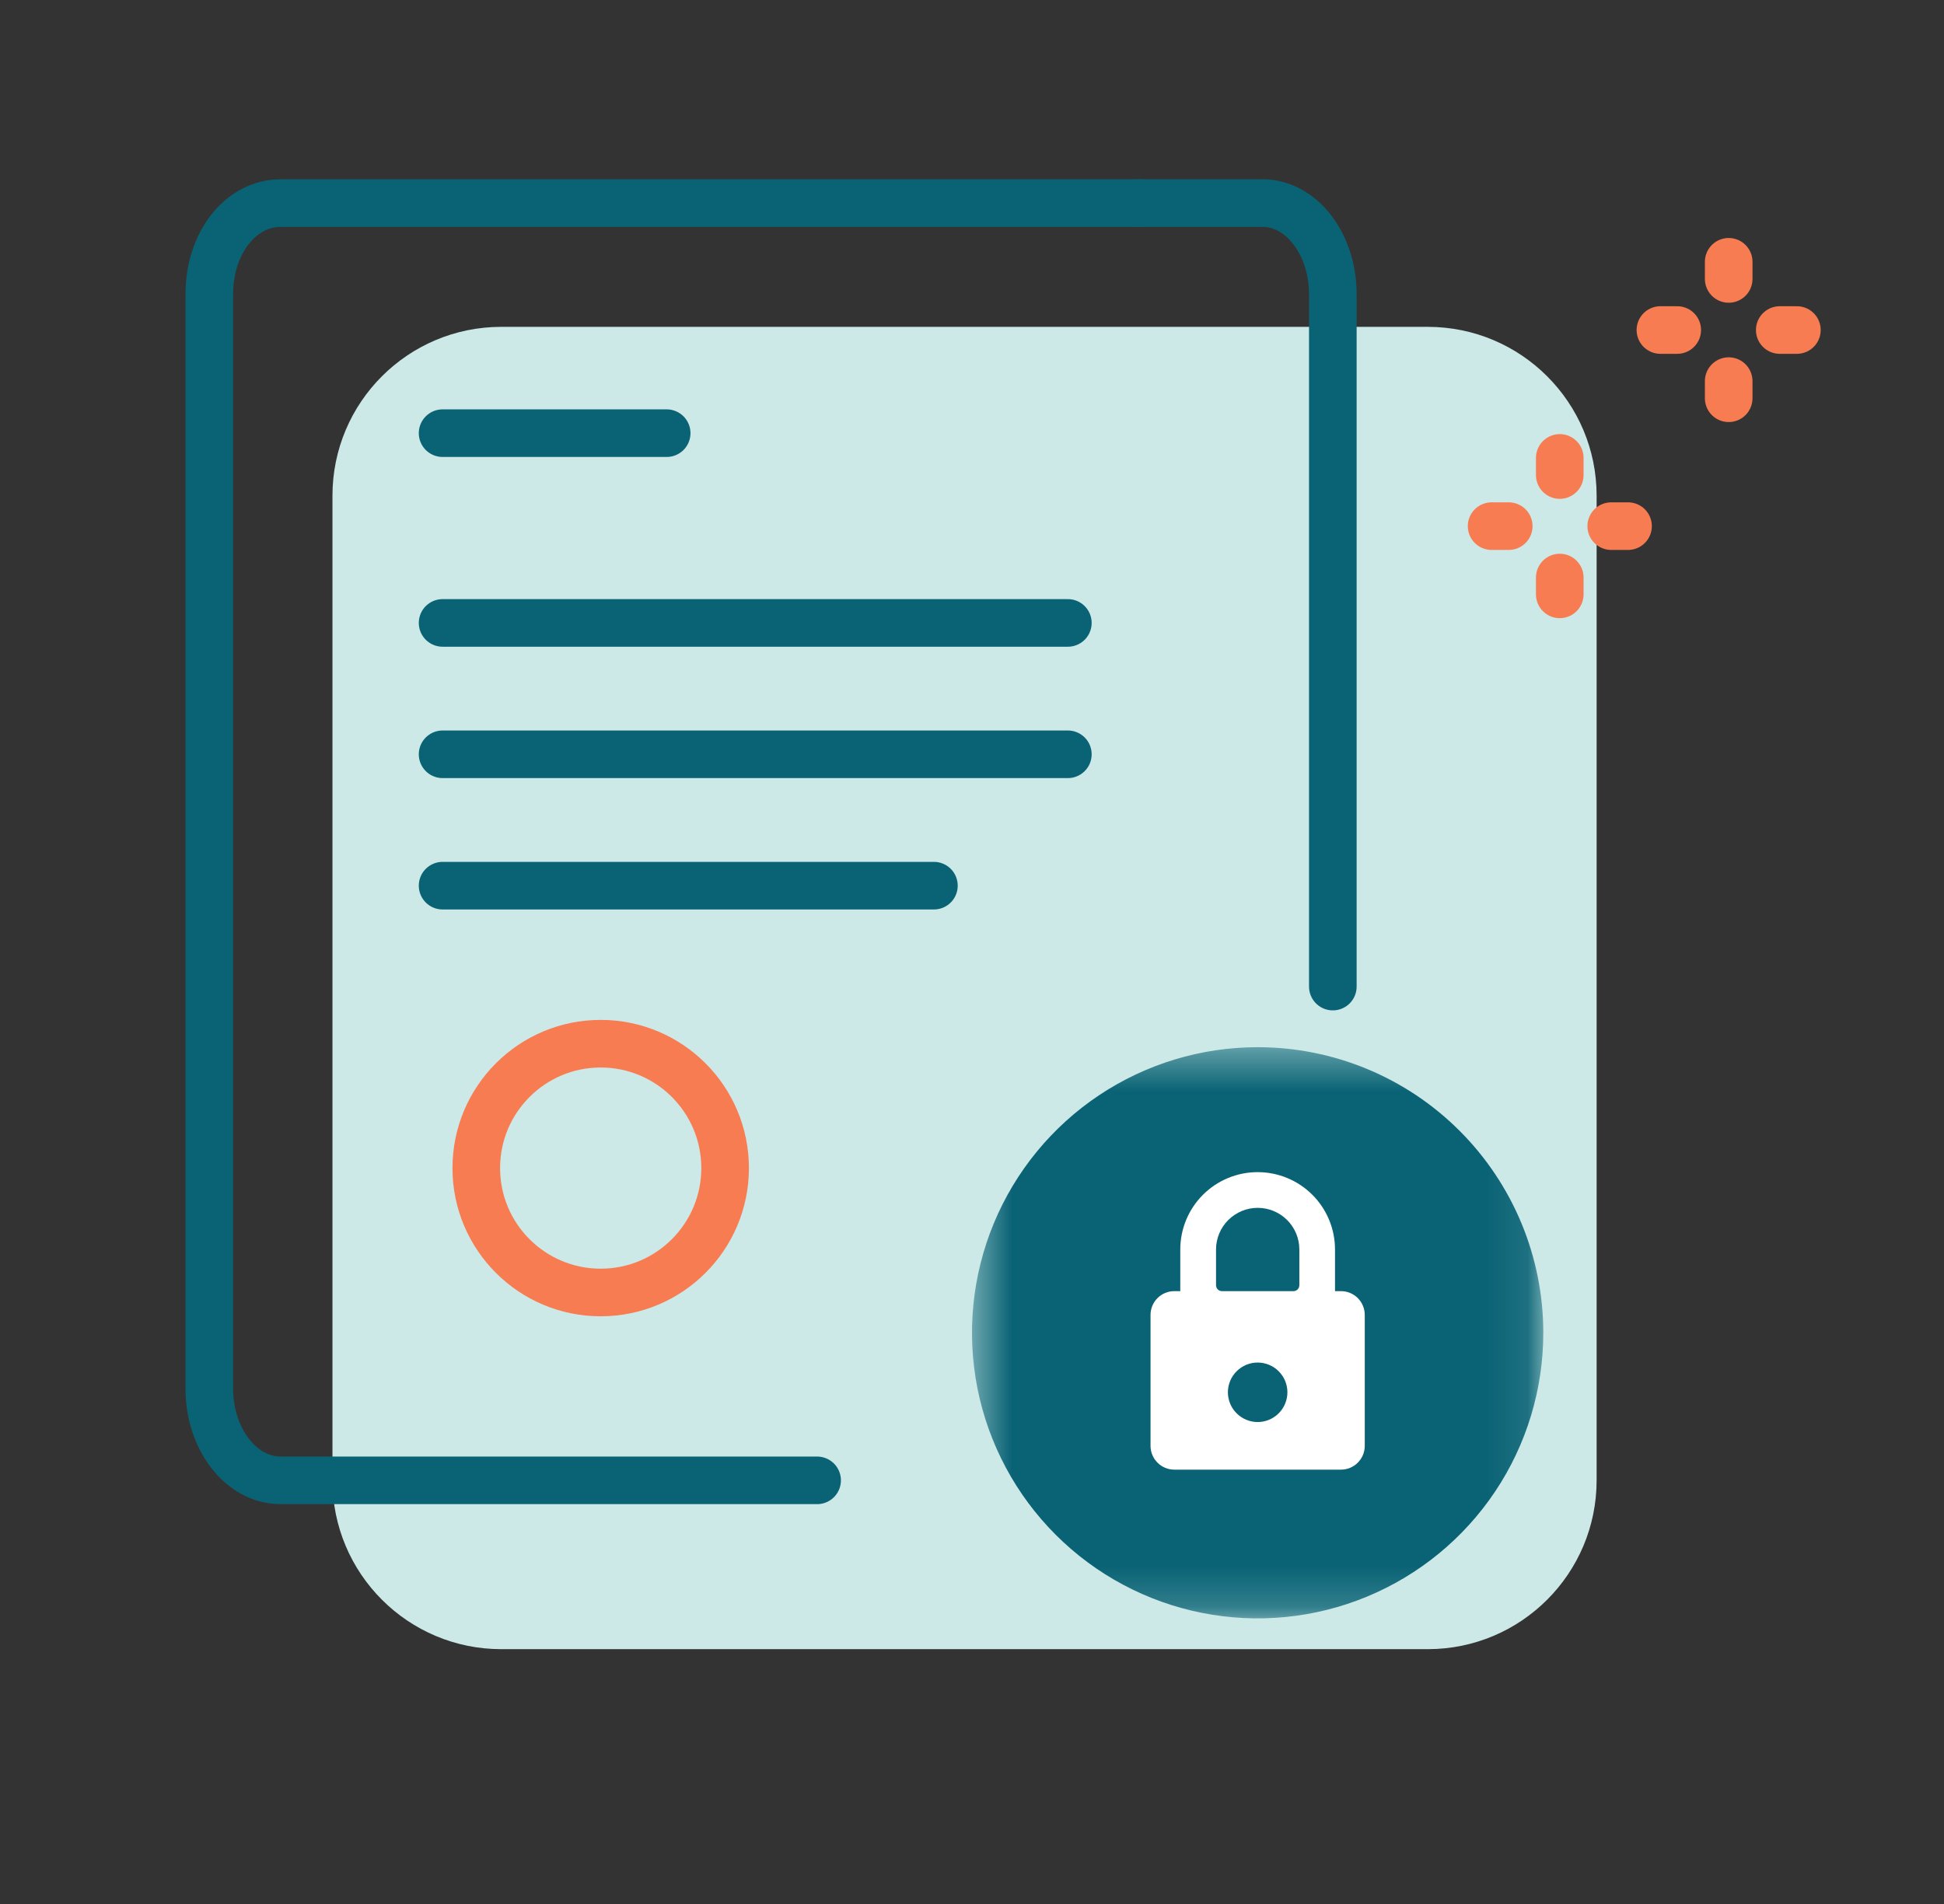 <svg width="49" height="48" viewBox="0 0 49 48" fill="none" xmlns="http://www.w3.org/2000/svg">
<rect x="0" y="0" width="49" height="48" fill="#333333" stroke="none"/>
<path d="M35.988 8.24H12.636C10.285 8.24 8.38 10.145 8.38 12.496V37.32C8.38 39.67 10.285 41.576 12.636 41.576H35.988C38.338 41.576 40.244 39.67 40.244 37.32V12.496C40.244 10.145 38.338 8.24 35.988 8.24Z" fill="#CCE9E7"/>
<path d="M11.156 10.92H16.804" stroke="#0A6375" stroke-width="1.2" stroke-miterlimit="10" stroke-linecap="round"/>
<path d="M11.156 15.704H26.916" stroke="#0A6375" stroke-width="1.2" stroke-miterlimit="10" stroke-linecap="round"/>
<path d="M11.156 19.016H26.916" stroke="#0A6375" stroke-width="1.2" stroke-miterlimit="10" stroke-linecap="round"/>
<path d="M11.156 22.328H23.54" stroke="#0A6375" stroke-width="1.2" stroke-miterlimit="10" stroke-linecap="round"/>
<path d="M15.141 32.584C16.873 32.584 18.277 31.18 18.277 29.448C18.277 27.716 16.873 26.312 15.141 26.312C13.409 26.312 12.005 27.716 12.005 29.448C12.005 31.18 13.409 32.584 15.141 32.584Z" stroke="#F87C51" stroke-width="1.2" stroke-miterlimit="10"/>
<path d="M20.596 37.32H7.076C6.068 37.32 5.276 36.272 5.276 35.008V7.416C5.276 6.12 6.068 5.12 7.076 5.12H28.732" stroke="#0A6375" stroke-width="1.2" stroke-miterlimit="10" stroke-linecap="round"/>
<path d="M44.86 8.32H45.292" stroke="#F87C51" stroke-width="1.2" stroke-miterlimit="10" stroke-linecap="round"/>
<path d="M41.852 8.32H42.276" stroke="#F87C51" stroke-width="1.2" stroke-miterlimit="10" stroke-linecap="round"/>
<path d="M43.573 7.032V6.6" stroke="#F87C51" stroke-width="1.2" stroke-miterlimit="10" stroke-linecap="round"/>
<path d="M43.573 10.04V9.608" stroke="#F87C51" stroke-width="1.2" stroke-miterlimit="10" stroke-linecap="round"/>
<path d="M40.612 13.264H41.036" stroke="#F87C51" stroke-width="1.2" stroke-miterlimit="10" stroke-linecap="round"/>
<path d="M37.597 13.264H38.029" stroke="#F87C51" stroke-width="1.2" stroke-miterlimit="10" stroke-linecap="round"/>
<path d="M39.315 11.976V11.544" stroke="#F87C51" stroke-width="1.2" stroke-miterlimit="10" stroke-linecap="round"/>
<path d="M39.315 14.984V14.56" stroke="#F87C51" stroke-width="1.2" stroke-miterlimit="10" stroke-linecap="round"/>
<path d="M28.731 5.12H31.827C32.803 5.12 33.595 6.152 33.595 7.416V24.872" stroke="#0A6375" stroke-width="1.2" stroke-miterlimit="10" stroke-linecap="round"/>
<mask id="mask0_2203_3662" style="mask-type:luminance" maskUnits="userSpaceOnUse" x="24" y="26" width="15" height="15">
<path d="M38.9 26.4H24.5V40.8H38.9V26.4Z" fill="white"/>
</mask>
<g mask="url(#mask0_2203_3662)">
<path d="M31.699 39.2C34.791 39.2 37.299 36.693 37.299 33.6C37.299 30.507 34.791 28 31.699 28C28.606 28 26.099 30.507 26.099 33.6C26.099 36.693 28.606 39.2 31.699 39.2Z" fill="white"/>
<path d="M32.751 31.5C32.751 31.222 32.641 30.955 32.444 30.758C32.247 30.561 31.98 30.45 31.701 30.45C31.423 30.45 31.156 30.561 30.959 30.758C30.762 30.955 30.651 31.222 30.651 31.5V32.4C30.651 32.44 30.667 32.478 30.695 32.507C30.723 32.535 30.762 32.55 30.801 32.55H32.601C32.641 32.55 32.679 32.535 32.707 32.507C32.736 32.478 32.751 32.44 32.751 32.4V31.5Z" fill="#0A6375"/>
<path d="M31.7 26.4C30.276 26.4 28.884 26.822 27.7 27.613C26.516 28.404 25.593 29.529 25.048 30.844C24.503 32.16 24.361 33.608 24.638 35.004C24.916 36.401 25.602 37.684 26.609 38.691C27.616 39.698 28.899 40.384 30.295 40.661C31.692 40.939 33.14 40.797 34.455 40.252C35.771 39.707 36.895 38.784 37.687 37.6C38.478 36.416 38.9 35.024 38.9 33.6C38.9 31.69 38.141 29.859 36.791 28.509C35.441 27.158 33.61 26.4 31.7 26.4ZM29 36.45V33.15C29 32.991 29.063 32.838 29.176 32.725C29.288 32.613 29.441 32.55 29.6 32.55H29.75V31.5C29.75 30.983 29.955 30.487 30.321 30.121C30.687 29.755 31.183 29.55 31.7 29.55C32.217 29.55 32.713 29.755 33.079 30.121C33.445 30.487 33.65 30.983 33.65 31.5V32.55H33.8C33.959 32.55 34.112 32.613 34.224 32.725C34.337 32.838 34.4 32.991 34.4 33.15V36.45C34.4 36.609 34.337 36.761 34.224 36.874C34.112 36.987 33.959 37.05 33.8 37.05H29.6C29.441 37.05 29.288 36.987 29.176 36.874C29.063 36.761 29 36.609 29 36.45Z" fill="#0A6375"/>
<path d="M30.95 35.1C30.95 35.299 31.029 35.49 31.17 35.63C31.311 35.771 31.501 35.85 31.7 35.85C31.899 35.85 32.09 35.771 32.23 35.63C32.371 35.49 32.45 35.299 32.45 35.1C32.45 34.901 32.371 34.71 32.23 34.57C32.09 34.429 31.899 34.35 31.7 34.35C31.501 34.35 31.311 34.429 31.17 34.57C31.029 34.71 30.95 34.901 30.95 35.1Z" fill="#0A6375"/>
</g>
</svg>
